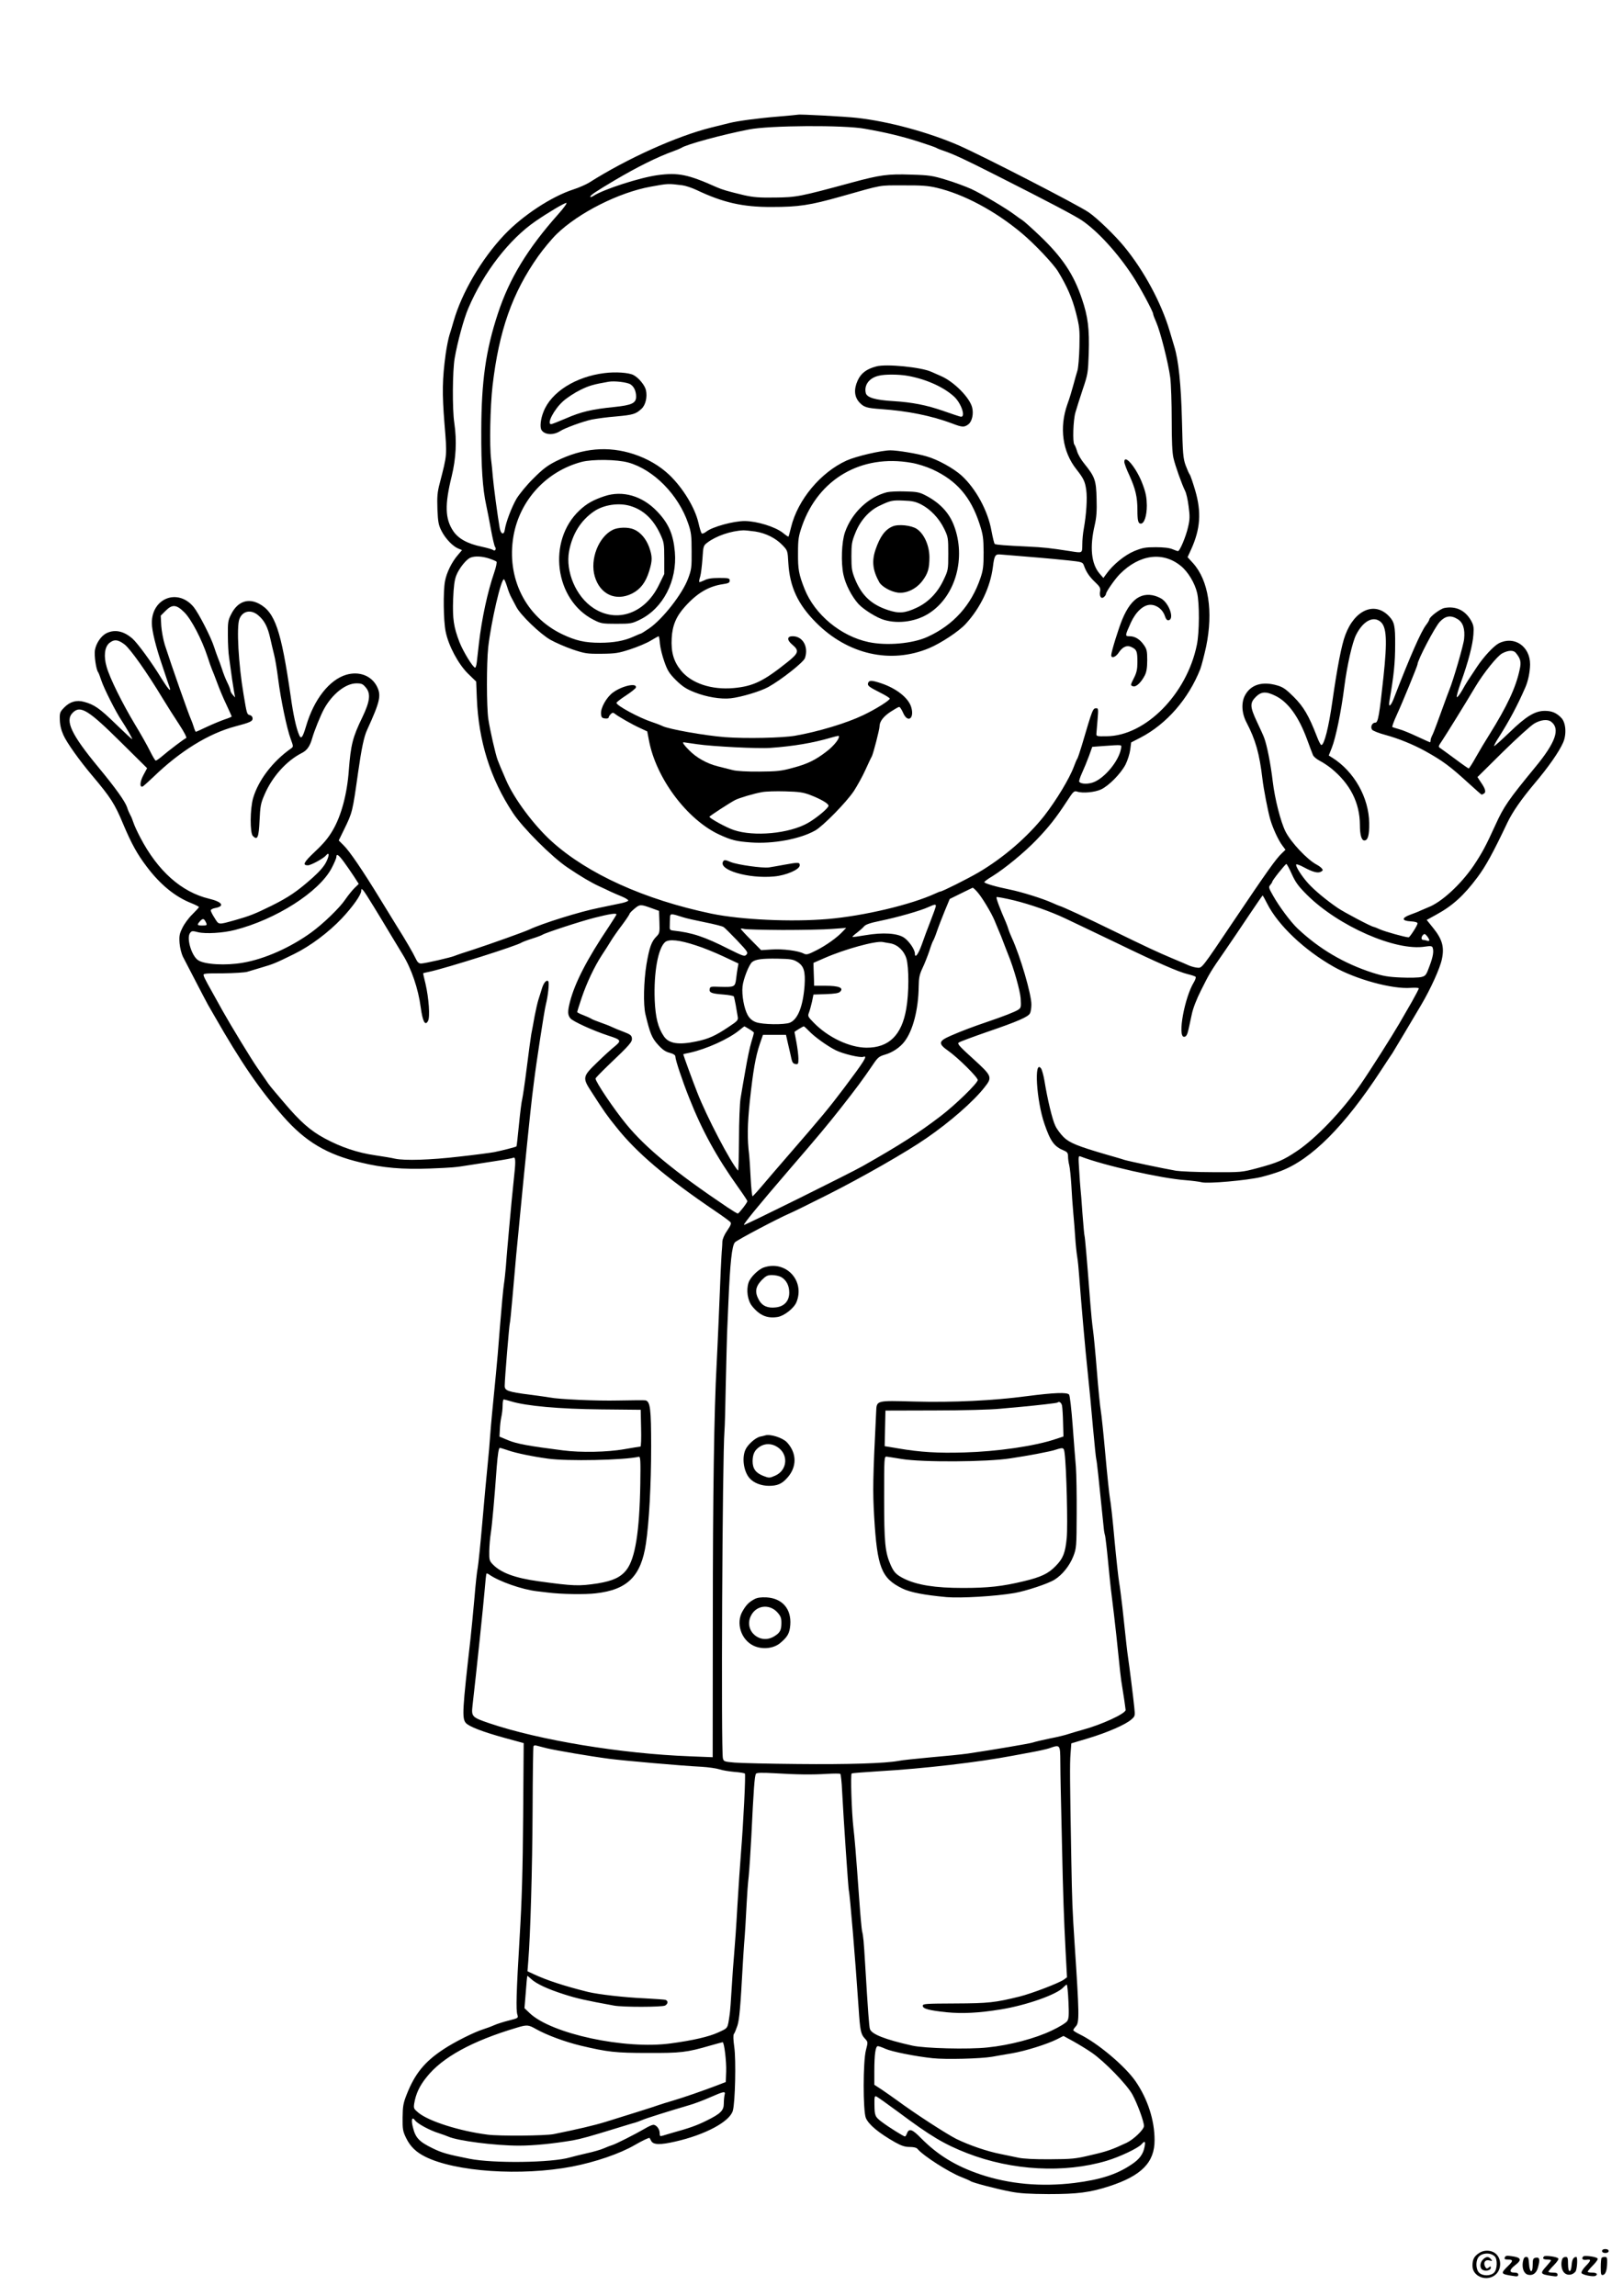 <?xml version="1.0" standalone="no"?>
<!DOCTYPE svg PUBLIC "-//W3C//DTD SVG 20010904//EN"
 "http://www.w3.org/TR/2001/REC-SVG-20010904/DTD/svg10.dtd">
<svg version="1.0" xmlns="http://www.w3.org/2000/svg"
 width="1240pt" height="1754pt" viewBox="0 0 1240 1754"
 preserveAspectRatio="xMidYMid meet">

<g transform="translate(0,1754) scale(0.1,-0.1)"
fill="#000000" stroke="none">
<path d="M6097 16664 c-1 -1 -67 -7 -147 -14 -152 -12 -316 -34 -378 -50 -20
-5 -82 -20 -137 -34 -265 -66 -644 -237 -934 -421 -25 -15 -79 -39 -120 -52
-169 -55 -389 -200 -528 -347 -174 -184 -326 -443 -388 -662 -9 -32 -23 -79
-31 -103 -8 -25 -21 -90 -29 -145 -26 -194 -28 -297 -9 -533 20 -247 21 -231
-36 -453 -19 -71 -21 -104 -18 -200 4 -98 9 -122 31 -165 29 -58 86 -118 128
-135 l29 -12 -33 -39 c-45 -52 -85 -133 -97 -198 -15 -79 -12 -305 5 -386 22
-109 97 -248 171 -321 l62 -60 5 -125 c13 -330 103 -617 276 -879 75 -114 297
-336 416 -416 105 -71 182 -116 245 -145 25 -11 63 -29 85 -40 22 -10 61 -27
88 -38 26 -11 47 -24 47 -30 0 -5 -24 -14 -52 -20 -29 -6 -105 -22 -168 -35
-148 -29 -438 -120 -535 -166 -38 -18 -299 -111 -424 -152 -69 -22 -135 -44
-146 -49 -29 -13 -231 -59 -258 -59 -17 0 -28 10 -41 38 -19 41 -75 138 -147
252 -25 41 -83 136 -129 210 -129 211 -231 361 -274 402 l-38 38 40 82 c65
133 65 134 108 438 26 183 45 274 69 325 100 219 110 264 73 335 -43 80 -135
114 -232 86 -129 -38 -247 -187 -307 -391 -27 -91 -39 -105 -54 -68 -22 51
-45 156 -64 294 -73 505 -120 642 -241 707 -86 46 -166 16 -214 -80 -24 -47
-26 -62 -25 -162 0 -61 4 -136 9 -166 4 -30 15 -109 24 -174 10 -66 20 -125
22 -130 3 -6 -4 0 -15 13 -12 13 -21 30 -21 37 0 8 -11 36 -24 62 -13 26 -31
72 -40 102 -10 30 -24 69 -31 85 -7 17 -20 55 -30 85 -24 75 -117 256 -156
304 -120 144 -319 68 -319 -122 0 -58 29 -178 81 -330 27 -81 52 -156 56 -166
12 -37 -15 -6 -63 71 -74 122 -182 269 -221 304 -67 59 -135 73 -198 43 -42
-20 -81 -77 -90 -131 -6 -41 9 -148 25 -168 4 -5 15 -35 25 -65 20 -60 110
-239 154 -304 35 -53 81 -133 81 -142 0 -4 -56 48 -124 114 -125 122 -166 150
-244 171 -57 16 -109 1 -152 -44 -32 -33 -35 -40 -33 -94 1 -39 10 -77 28
-117 26 -58 122 -193 220 -309 141 -167 172 -216 235 -367 65 -154 108 -232
181 -328 103 -137 217 -230 341 -279 32 -13 58 -26 58 -30 0 -3 -23 -28 -50
-55 -28 -27 -62 -73 -76 -103 -23 -46 -26 -63 -22 -118 3 -36 15 -81 25 -102
11 -21 54 -103 95 -183 41 -80 85 -163 97 -185 13 -22 35 -60 49 -85 203 -355
344 -561 525 -767 170 -194 335 -292 593 -353 169 -41 319 -54 529 -46 171 7
190 8 300 26 33 5 120 19 194 30 73 11 137 23 142 26 17 10 20 -23 9 -121 -16
-154 -28 -278 -40 -415 -6 -69 -13 -145 -15 -170 -2 -25 -7 -81 -10 -125 -4
-44 -10 -105 -15 -135 -5 -30 -18 -174 -30 -320 -11 -146 -25 -310 -31 -365
-25 -252 -38 -387 -44 -470 -3 -49 -12 -153 -20 -230 -8 -77 -26 -273 -40
-435 -14 -162 -30 -317 -35 -345 -6 -27 -17 -131 -25 -230 -9 -99 -22 -238
-30 -310 -62 -544 -66 -609 -37 -645 23 -28 126 -68 300 -116 l143 -39 -4
-555 c-3 -415 -10 -650 -27 -930 -25 -421 -29 -554 -17 -590 8 -25 6 -26 -65
-44 -40 -10 -91 -26 -113 -36 -22 -10 -58 -23 -80 -30 -71 -22 -221 -97 -307
-154 -143 -94 -218 -186 -280 -343 -27 -68 -31 -91 -32 -178 -1 -90 2 -106 27
-157 31 -64 75 -107 145 -142 230 -116 734 -150 1122 -76 177 34 367 99 480
165 57 33 110 58 113 54 1 -2 7 -13 13 -24 16 -29 69 -30 182 -4 231 52 418
153 441 236 18 64 25 388 11 486 -8 56 -9 92 -3 100 6 6 17 36 27 64 15 48 23
138 41 468 3 55 8 125 10 155 7 80 14 201 20 320 3 58 9 146 15 195 5 50 14
185 20 300 18 374 25 470 36 486 4 8 45 9 138 4 179 -11 294 -12 404 -5 52 3
97 3 102 0 4 -3 11 -63 14 -135 12 -229 47 -739 51 -755 8 -26 51 -541 75
-900 11 -171 17 -199 47 -231 25 -27 25 -27 9 -89 -23 -87 -23 -462 -1 -518
21 -51 98 -115 225 -187 47 -26 74 -35 110 -35 30 0 52 -5 60 -15 43 -52 239
-178 335 -215 33 -13 65 -27 70 -31 16 -12 196 -59 305 -80 71 -14 144 -18
290 -19 222 0 317 12 465 60 246 80 347 182 346 353 0 151 -52 312 -144 447
-81 118 -291 294 -429 361 -27 13 -48 27 -48 31 0 5 9 18 20 30 27 29 26 90
-10 633 -17 260 -19 313 -25 635 -11 610 -12 736 -6 814 l6 79 130 39 c146 44
284 104 328 143 29 25 30 27 23 93 -6 64 -38 319 -49 392 -5 34 -11 84 -42
375 -9 77 -20 163 -25 190 -5 28 -21 172 -35 320 -13 149 -29 293 -35 320 -5
28 -21 178 -35 335 -14 157 -30 308 -35 335 -5 28 -19 165 -30 305 -11 140
-25 282 -30 315 -5 33 -14 123 -20 200 -26 341 -41 508 -44 514 -2 3 -9 80
-16 171 -6 90 -13 176 -15 190 -2 15 -6 77 -10 140 -7 108 -7 113 11 106 175
-68 617 -168 802 -181 48 -4 104 -11 124 -16 47 -12 342 14 453 40 44 11 112
31 150 46 235 89 489 344 767 770 43 66 82 125 86 130 4 6 47 78 96 160 49 83
105 176 124 209 71 120 144 280 158 349 20 93 3 152 -66 238 l-50 62 71 39
c125 68 212 146 317 287 62 83 117 182 229 418 39 81 103 174 206 297 107 126
188 243 219 313 28 63 22 152 -13 189 -36 38 -72 54 -126 54 -75 0 -142 -40
-270 -164 -63 -60 -115 -107 -118 -105 -2 3 13 32 34 64 84 133 142 241 205
385 22 51 35 118 36 175 0 139 -122 221 -239 161 -40 -21 -115 -102 -167 -180
-75 -113 -79 -118 -113 -179 -18 -31 -36 -55 -41 -52 -4 2 10 53 31 112 57
157 91 289 96 366 4 58 1 73 -20 110 -45 76 -115 109 -201 93 -33 -6 -116 -69
-116 -88 0 -5 -11 -24 -25 -42 -39 -51 -121 -237 -247 -563 -23 -59 -42 -70
-33 -20 34 198 44 294 44 434 1 142 -6 173 -47 216 -109 115 -263 49 -334
-144 -29 -76 -62 -250 -99 -509 -28 -197 -62 -331 -84 -331 -5 0 -21 30 -35
68 -60 155 -100 224 -175 299 -58 58 -83 76 -126 88 -114 34 -203 7 -247 -75
-30 -56 -26 -136 11 -207 70 -134 99 -238 122 -432 8 -72 43 -253 60 -310 19
-66 62 -159 91 -197 l25 -34 -28 -27 c-43 -40 -113 -138 -374 -526 -235 -350
-236 -351 -269 -348 -18 1 -47 9 -64 16 -17 8 -76 33 -131 56 -114 48 -193 85
-460 215 -181 89 -390 185 -400 185 -2 0 -28 11 -57 24 -77 34 -231 82 -323
101 -104 21 -195 47 -195 57 0 4 28 25 62 45 95 59 244 181 338 279 95 99 149
168 230 292 50 77 56 83 80 75 43 -14 135 -5 182 17 60 28 151 121 187 190 16
32 32 83 36 114 l7 55 72 37 c198 103 366 295 456 523 10 27 30 105 45 173 55
268 18 505 -100 636 l-42 46 28 61 c70 156 79 282 30 450 -18 60 -36 114 -42
121 -5 6 -19 38 -31 70 -19 53 -22 87 -28 344 -7 275 -26 460 -59 565 -5 17
-21 69 -35 117 -63 213 -195 459 -346 643 -70 86 -208 219 -272 263 -81 56
-810 431 -992 511 -232 101 -538 184 -781 211 -90 10 -442 29 -448 24z m513
-108 c159 -28 275 -56 405 -97 72 -23 135 -45 140 -49 6 -4 30 -14 55 -22 76
-26 166 -68 395 -184 423 -214 600 -308 660 -347 121 -82 274 -249 390 -427
56 -85 154 -269 155 -287 0 -7 11 -36 24 -65 31 -70 92 -310 107 -423 6 -49
11 -195 11 -322 0 -158 4 -251 13 -290 14 -62 65 -204 89 -252 9 -16 21 -69
27 -118 10 -75 10 -100 -4 -159 -16 -72 -63 -184 -77 -184 -4 0 -24 7 -43 15
-23 10 -69 15 -127 15 -79 0 -101 -4 -165 -30 -73 -31 -162 -103 -213 -175
l-22 -30 -28 32 c-65 75 -78 203 -38 373 13 56 17 107 14 200 -3 141 -13 168
-93 267 -25 30 -50 73 -56 96 -7 23 -16 46 -21 51 -14 17 -9 185 8 244 9 32
34 111 56 177 39 115 41 127 46 275 6 188 -6 282 -52 417 -63 188 -150 318
-323 483 -59 56 -118 109 -132 118 -14 9 -42 28 -61 43 -61 46 -249 158 -329
195 -42 19 -128 51 -191 70 -105 32 -129 36 -270 40 -176 6 -236 -2 -450 -60
-402 -109 -424 -113 -586 -115 -123 -2 -169 2 -240 18 -125 30 -163 41 -209
61 -219 98 -293 113 -451 92 -137 -19 -413 -108 -491 -159 -13 -8 -23 -11 -23
-6 0 12 39 38 185 125 173 102 325 178 450 223 28 10 55 22 60 25 36 26 312
101 517 141 156 31 727 35 888 5z m-1399 -431 c25 -3 74 -19 110 -36 204 -97
354 -131 575 -130 206 0 292 13 529 80 326 92 285 85 475 85 137 1 192 -3 255
-18 206 -48 447 -176 651 -347 95 -79 245 -237 279 -295 68 -112 107 -202 135
-311 28 -110 30 -128 27 -263 -2 -80 -9 -161 -15 -180 -6 -19 -20 -69 -31
-110 -11 -41 -31 -108 -46 -148 -63 -178 -38 -362 69 -497 54 -69 66 -92 75
-158 9 -63 1 -186 -19 -298 -6 -31 -11 -84 -11 -118 -1 -69 3 -66 -94 -51
-155 24 -199 29 -325 35 -167 8 -239 13 -250 20 -4 2 -15 47 -25 100 -27 153
-119 322 -228 422 -62 56 -183 123 -268 147 -71 21 -221 46 -276 46 -68 0
-262 -45 -335 -78 -198 -90 -373 -299 -424 -509 -9 -37 -18 -70 -20 -72 -2 -2
-21 11 -43 29 -60 47 -198 89 -291 90 -86 0 -247 -44 -294 -81 -15 -12 -31
-18 -35 -13 -5 5 -16 41 -25 81 -27 116 -118 265 -222 365 -74 70 -166 124
-272 159 -196 64 -391 47 -592 -53 -68 -34 -103 -61 -175 -133 -51 -50 -107
-119 -129 -155 -38 -66 -81 -180 -89 -235 -6 -44 -30 -38 -39 10 -15 84 -47
323 -53 395 -3 41 -9 100 -13 130 -13 105 -7 402 11 562 49 422 151 711 349
991 40 56 103 132 141 169 168 163 475 318 718 362 136 25 133 24 240 11z
m-944 -219 c-236 -265 -375 -493 -463 -761 -93 -282 -126 -518 -127 -895 -1
-274 10 -443 38 -570 8 -36 24 -119 36 -185 12 -66 26 -125 31 -132 13 -16 0
-37 -15 -24 -7 5 -46 16 -87 25 -107 22 -178 61 -217 119 -63 94 -66 201 -12
419 33 137 40 269 20 407 -16 105 -14 399 3 496 21 121 70 302 104 380 117
275 313 528 516 667 98 67 218 138 233 138 8 0 -19 -38 -60 -84z m533 -1899
c194 -54 384 -247 458 -466 23 -66 26 -93 26 -211 1 -124 -1 -141 -27 -210
-44 -118 -195 -310 -297 -380 -32 -22 -61 -40 -64 -40 -3 0 -29 -11 -58 -24
-68 -31 -151 -46 -253 -46 -116 0 -186 16 -289 65 -281 134 -428 431 -373 750
48 275 252 496 522 567 84 21 267 19 355 -5z m2162 -2 c49 -8 117 -30 163 -51
184 -85 291 -209 358 -413 28 -86 31 -109 32 -221 0 -106 -4 -136 -24 -195
-70 -208 -207 -360 -405 -450 -114 -52 -311 -69 -449 -40 -213 45 -412 210
-490 406 -44 112 -51 149 -50 274 0 107 4 129 31 208 126 359 453 549 834 482z
m-1192 -525 c82 -13 157 -51 208 -104 39 -41 40 -42 45 -136 11 -183 72 -315
211 -455 243 -245 571 -319 865 -196 90 38 227 128 279 185 113 123 188 280
208 436 10 83 18 97 51 95 31 -3 129 -11 303 -25 63 -5 164 -15 223 -21 103
-11 109 -13 118 -38 18 -51 42 -86 85 -127 37 -35 43 -46 39 -70 -7 -40 8 -62
29 -45 9 8 16 18 16 24 0 16 69 115 106 152 150 151 330 174 467 61 54 -44
106 -131 123 -204 19 -80 18 -304 -2 -399 -77 -376 -393 -695 -689 -697 -79
-1 -80 -1 -78 24 1 14 5 62 9 108 6 70 5 82 -8 82 -29 0 -29 0 -113 -285 -15
-49 -30 -94 -34 -100 -4 -5 -16 -32 -26 -60 -33 -90 -133 -256 -226 -376 -128
-162 -313 -322 -504 -434 -84 -49 -276 -145 -290 -145 -4 0 -21 -7 -38 -15
-187 -86 -545 -171 -821 -195 -279 -24 -664 -6 -891 41 -511 107 -944 303
-1219 551 -137 124 -287 325 -349 468 -41 94 -54 126 -65 155 -17 45 -59 231
-71 312 -14 91 -14 429 -1 548 22 195 100 532 121 520 4 -3 15 -29 24 -58 8
-28 23 -66 33 -83 9 -18 26 -49 37 -70 31 -61 181 -206 260 -251 39 -22 115
-55 170 -74 93 -31 109 -34 220 -33 107 1 131 5 220 34 55 18 125 47 156 66
31 19 59 34 61 34 3 0 8 -26 10 -58 3 -31 18 -93 34 -137 24 -68 37 -89 89
-141 49 -48 78 -67 141 -92 90 -36 203 -55 278 -46 80 9 226 53 286 86 99 55
268 188 280 221 29 86 -16 167 -94 167 -44 0 -45 -29 -3 -64 55 -46 49 -65
-36 -133 -184 -147 -261 -185 -412 -199 -169 -15 -322 36 -402 134 -56 69 -77
140 -71 247 5 97 34 167 103 243 93 103 180 154 290 170 41 6 50 11 50 27 0
18 -7 20 -80 20 -57 0 -90 -5 -114 -18 -19 -9 -36 -15 -38 -13 -3 2 0 21 7 43
6 21 13 82 17 136 6 95 7 99 37 122 67 51 180 90 276 94 14 0 54 -4 90 -9z
m-2034 -206 c27 -9 53 -20 57 -24 5 -4 -3 -42 -17 -83 -51 -148 -95 -352 -117
-542 -6 -55 -13 -119 -16 -142 -3 -24 -8 -43 -13 -43 -16 0 -91 122 -120 196
-44 115 -53 176 -48 326 4 98 10 146 24 182 21 54 76 123 108 136 34 14 89 11
142 -6z m-2327 -412 c53 -53 133 -206 176 -337 14 -44 30 -89 35 -100 5 -11
23 -56 39 -100 16 -44 47 -119 70 -166 22 -48 41 -89 41 -92 0 -3 -24 -13 -52
-22 -29 -10 -90 -35 -135 -56 -45 -22 -84 -39 -87 -39 -2 0 -10 17 -16 38 -6
20 -16 46 -21 57 -17 36 -150 414 -200 570 -12 39 -24 104 -27 146 l-4 76 36
36 c52 53 84 50 145 -11z m566 -24 c46 -39 71 -89 90 -175 8 -38 22 -93 29
-123 8 -30 22 -113 31 -185 20 -159 67 -382 96 -460 21 -57 21 -59 3 -72 -141
-99 -250 -243 -290 -379 -24 -83 -25 -267 -2 -290 35 -35 45 -13 51 118 5 109
9 132 38 198 58 136 167 258 285 318 40 20 62 52 79 112 15 54 65 178 91 225
63 114 164 194 246 195 40 0 50 -4 73 -32 39 -46 32 -105 -27 -228 -74 -152
-88 -210 -103 -405 -13 -179 -57 -345 -122 -456 -34 -59 -71 -103 -136 -164
-86 -81 -99 -105 -55 -105 23 0 119 52 138 75 26 31 28 2 3 -48 -17 -35 -52
-75 -107 -124 -115 -102 -181 -147 -314 -213 -124 -61 -164 -77 -277 -109
-130 -36 -122 -37 -155 16 -17 26 -30 52 -30 59 0 6 16 15 35 18 75 14 53 47
-48 71 -211 51 -391 211 -525 467 -21 40 -45 91 -52 113 -7 22 -18 49 -25 60
-6 11 -18 37 -24 58 -16 46 -86 145 -220 307 -206 249 -256 355 -196 415 59
60 118 24 374 -230 l195 -193 -29 -54 c-27 -51 -29 -95 -5 -86 5 2 42 35 82
73 203 197 422 332 625 386 114 30 133 39 133 61 0 11 -8 22 -20 25 -24 6 -24
9 -49 158 -39 230 -55 517 -32 576 24 64 91 76 146 27z m9161 -27 c42 -25 58
-76 50 -152 -4 -46 -84 -320 -113 -389 -6 -14 -18 -47 -92 -250 -17 -47 -35
-93 -41 -102 -5 -10 -10 -25 -10 -33 0 -8 -2 -15 -4 -15 -3 0 -47 20 -99 44
-51 24 -113 50 -138 56 -24 7 -47 14 -51 16 -4 3 11 44 33 92 41 88 159 376
159 387 0 32 132 284 170 325 43 46 84 53 136 21z m-589 -20 c47 -39 53 -141
23 -421 -31 -291 -41 -350 -62 -350 -25 0 -40 -33 -25 -54 7 -9 53 -27 102
-40 102 -28 210 -72 305 -124 131 -73 187 -114 324 -239 56 -51 103 -93 106
-93 3 0 11 4 19 9 16 11 9 37 -26 87 l-25 38 193 191 c107 105 215 203 241
218 49 29 102 35 129 14 71 -54 35 -158 -123 -349 -203 -247 -239 -299 -302
-438 -75 -165 -104 -218 -169 -315 -98 -143 -245 -278 -346 -316 -14 -6 -39
-17 -56 -24 -16 -8 -52 -22 -80 -32 -68 -25 -67 -47 3 -51 34 -2 52 -7 52 -16
0 -15 -59 -106 -68 -106 -25 0 -181 44 -217 60 -24 11 -47 20 -50 20 -15 0
-224 110 -274 144 -89 61 -177 134 -226 188 -52 57 -101 136 -91 145 3 3 29
-6 56 -21 69 -37 108 -48 132 -35 16 9 17 13 7 25 -7 9 -24 21 -39 29 -71 37
-197 170 -239 254 -36 72 -81 247 -97 381 -16 135 -44 278 -66 335 -6 17 -31
71 -55 122 -53 113 -55 143 -9 189 43 43 80 44 154 7 95 -48 174 -158 237
-328 20 -55 41 -110 46 -122 4 -12 28 -32 51 -44 24 -12 63 -38 87 -57 147
-119 220 -264 221 -434 0 -75 12 -118 34 -118 27 0 38 40 37 131 -2 196 -115
396 -282 501 l-27 17 23 58 c30 75 72 277 96 468 21 163 61 339 90 396 53 105
130 146 186 100z m-9595 -174 c43 -33 171 -213 292 -414 33 -54 89 -143 125
-197 40 -61 60 -101 53 -104 -13 -4 -138 -99 -190 -144 -18 -15 -37 -28 -42
-28 -5 0 -24 33 -44 73 -19 39 -72 133 -117 207 -93 155 -190 349 -214 435
-24 81 -16 151 19 182 37 31 67 29 118 -10z m10629 -64 c37 -45 43 -70 29
-130 -29 -136 -96 -278 -230 -493 -30 -47 -76 -124 -103 -172 -27 -49 -52 -88
-56 -88 -3 0 -48 31 -100 70 -51 38 -103 75 -114 83 -20 13 -20 14 10 58 27
40 181 288 255 413 62 104 167 235 205 255 47 25 86 26 104 4z m-3017 -735
c-17 -89 -116 -212 -201 -250 -44 -20 -105 -19 -118 1 -2 5 7 35 22 67 15 33
39 91 53 129 l25 70 80 6 c160 11 145 13 139 -23z m-5938 -860 c21 -28 55 -78
77 -111 l38 -59 -34 -33 c-18 -18 -49 -57 -69 -86 -42 -63 -167 -184 -259
-251 -158 -115 -357 -204 -523 -232 -130 -23 -292 -14 -342 19 -50 32 -91 169
-62 208 12 17 19 17 62 6 57 -14 190 -6 280 17 314 80 644 290 740 473 20 38
36 76 36 85 0 28 17 17 56 -36z m7244 -96 c28 -62 50 -92 115 -157 240 -239
678 -432 902 -396 41 6 53 5 58 -6 11 -29 4 -70 -23 -142 -25 -69 -30 -76 -62
-84 -19 -5 -89 -7 -155 -4 -98 4 -138 11 -220 37 -216 70 -404 180 -571 337
-51 48 -141 168 -188 252 -33 58 -35 65 -21 81 8 9 15 20 15 24 0 11 100 136
108 136 4 0 23 -35 42 -78z m-2402 -137 c34 -38 105 -156 129 -213 8 -20 23
-55 32 -77 10 -22 28 -67 40 -100 13 -33 27 -71 33 -85 43 -104 91 -274 96
-336 4 -68 3 -73 -20 -88 -25 -16 -115 -51 -233 -91 -101 -34 -200 -71 -282
-107 -94 -41 -97 -60 -17 -116 76 -54 224 -201 224 -222 0 -24 -173 -192 -285
-277 -169 -129 -309 -219 -595 -381 -93 -53 -902 -454 -906 -449 -6 6 111 149
345 421 227 263 294 344 391 467 125 159 170 220 249 336 38 57 48 64 96 78
54 16 111 54 144 97 66 84 108 248 110 423 1 66 6 91 29 140 16 33 39 92 52
130 12 39 26 75 30 80 4 6 17 37 28 70 11 33 38 102 59 154 l39 94 85 42 c46
23 87 43 90 44 4 0 21 -15 37 -34z m-4613 -110 c37 -60 90 -148 118 -195 28
-47 75 -124 104 -172 66 -106 119 -262 137 -401 15 -110 34 -147 56 -106 17
30 6 176 -19 284 -11 44 -19 80 -18 81 1 1 25 6 52 12 128 28 669 199 700 222
6 4 42 18 80 30 39 12 75 26 80 30 21 14 285 101 399 130 111 28 166 37 166
25 0 -3 -26 -44 -58 -93 -166 -247 -259 -427 -297 -573 -19 -74 -19 -102 3
-128 18 -23 174 -94 287 -131 100 -32 105 -39 54 -81 -24 -19 -85 -74 -136
-124 -114 -110 -115 -117 -41 -230 91 -142 117 -179 186 -264 155 -196 378
-385 755 -641 58 -39 111 -78 117 -85 9 -11 3 -25 -24 -65 -22 -31 -36 -65
-37 -84 0 -17 -2 -42 -3 -56 -2 -14 -6 -92 -10 -175 -3 -82 -11 -256 -16 -385
-6 -129 -12 -275 -15 -325 -19 -342 -29 -1005 -29 -1929 l-1 -1069 -175 7
c-524 20 -1148 123 -1530 252 -135 46 -139 51 -130 134 30 260 83 768 92 875
6 72 12 132 15 135 2 2 12 -1 21 -8 74 -52 250 -114 363 -127 30 -4 68 -8 84
-10 103 -13 283 -16 367 -6 242 27 346 131 383 380 24 160 40 450 40 741 0
287 -7 344 -43 353 -9 2 -102 1 -207 -1 -168 -4 -455 9 -525 23 -14 3 -81 12
-150 21 -170 22 -195 31 -194 69 1 64 35 468 39 476 2 3 11 91 20 195 9 104
22 252 29 329 8 77 21 217 30 310 34 357 79 795 91 895 3 25 10 79 15 120 16
132 79 544 90 585 17 66 28 169 19 179 -13 15 -35 -10 -49 -56 -7 -24 -19 -61
-26 -83 -7 -22 -20 -78 -29 -125 -8 -47 -20 -110 -26 -140 -5 -30 -21 -147
-35 -260 -14 -113 -30 -218 -34 -235 -5 -16 -16 -104 -25 -195 -9 -90 -17
-166 -19 -167 -5 -5 -115 -33 -171 -44 -27 -5 -147 -21 -265 -34 -222 -26
-418 -32 -492 -16 -24 6 -92 17 -152 26 -133 19 -261 62 -385 129 -110 59
-188 128 -313 276 -114 134 -109 128 -137 170 -13 19 -43 62 -66 95 -44 63
-203 324 -265 435 -118 211 -138 247 -143 265 -7 19 -2 20 146 20 85 1 167 6
187 12 19 6 69 21 110 33 86 25 106 33 248 103 124 61 261 164 362 270 83 88
150 182 150 212 0 17 2 17 14 5 8 -8 44 -64 81 -125z m6826 23 c84 -166 283
-355 509 -483 169 -96 447 -172 588 -161 34 2 62 1 62 -4 0 -5 -24 -50 -53
-102 -30 -51 -73 -127 -97 -168 -54 -93 -222 -358 -296 -465 -139 -201 -341
-412 -487 -509 -103 -69 -148 -88 -300 -129 -121 -32 -124 -32 -342 -31 -121
0 -247 6 -280 11 -103 18 -358 72 -395 83 -19 7 -80 24 -135 40 -220 64 -282
89 -328 133 -23 23 -53 62 -64 87 -23 46 -61 206 -83 343 -7 42 -19 85 -26 95
-55 76 -36 -245 26 -424 46 -134 75 -173 149 -203 25 -11 31 -19 31 -45 0 -17
4 -47 9 -66 5 -19 12 -87 16 -150 3 -63 10 -160 15 -215 5 -55 12 -140 15
-190 3 -49 10 -115 15 -145 5 -30 11 -91 14 -135 16 -214 48 -579 66 -745 11
-102 29 -291 40 -420 12 -129 23 -241 26 -249 4 -12 16 -122 57 -526 2 -22 7
-47 10 -55 2 -8 13 -94 22 -190 21 -216 21 -210 45 -405 11 -88 26 -232 35
-320 9 -88 18 -173 21 -190 21 -129 33 -213 34 -227 0 -28 -185 -113 -330
-152 -36 -10 -83 -24 -105 -31 -22 -8 -87 -24 -145 -35 -58 -12 -116 -26 -130
-31 -24 -8 -306 -56 -495 -84 -49 -7 -178 -20 -285 -29 -107 -10 -217 -21
-245 -27 -103 -19 -383 -28 -770 -24 -220 2 -437 7 -483 11 -78 7 -83 8 -89
33 -15 60 -4 2300 12 2501 3 30 7 190 10 355 4 165 8 341 10 390 2 50 7 155
10 235 13 305 27 435 50 460 16 18 333 185 420 222 22 9 150 72 285 140 268
135 611 331 760 435 180 124 358 280 441 386 63 79 59 87 -86 219 -105 95
-123 115 -110 124 9 7 104 42 213 80 237 81 317 116 331 143 6 11 11 41 11 68
0 79 -85 369 -149 508 -10 22 -22 51 -26 65 -4 14 -13 39 -20 55 -44 100 -77
187 -71 192 3 3 63 -8 134 -25 122 -30 277 -84 387 -136 28 -13 93 -44 145
-69 52 -25 167 -80 255 -122 305 -148 468 -219 538 -236 29 -7 56 -16 61 -20
5 -4 -1 -23 -12 -41 -72 -117 -127 -418 -76 -418 17 0 25 15 35 59 4 20 15 70
24 111 9 46 37 118 71 185 64 128 72 143 182 301 45 65 128 188 184 272 56 83
103 152 105 152 1 0 17 -28 34 -62z m-4701 -36 l55 -20 3 -85 c3 -80 1 -87
-23 -111 -38 -38 -54 -84 -76 -213 -21 -128 -25 -307 -8 -380 35 -146 49 -181
95 -232 34 -38 58 -55 90 -63 30 -8 44 -18 44 -29 0 -25 52 -182 106 -317 98
-248 208 -449 375 -683 38 -53 69 -100 69 -104 0 -12 -64 -94 -73 -95 -5 0
-41 22 -80 48 -400 269 -622 452 -771 633 -94 114 -236 325 -236 350 0 5 44
50 97 101 167 159 184 179 181 207 -2 22 -13 30 -63 49 -33 12 -73 29 -90 37
-16 8 -57 24 -89 35 -32 11 -64 24 -70 29 -6 4 -32 16 -58 26 -27 10 -48 21
-48 24 0 4 15 53 34 109 39 115 97 238 155 327 22 33 52 80 67 105 15 25 53
80 86 123 32 43 58 82 58 87 0 4 17 22 38 39 40 34 47 34 132 3z m2170 17 c0
-6 -18 -57 -40 -113 -22 -55 -52 -137 -67 -180 -26 -74 -53 -110 -53 -71 0 31
-43 94 -82 122 -52 35 -162 42 -297 19 -52 -9 -96 -15 -98 -13 -2 2 13 17 34
32 21 16 45 37 54 48 12 15 47 27 125 43 127 26 307 77 367 105 49 22 57 23
57 8z m-1934 -85 c23 -8 99 -25 169 -39 70 -14 135 -30 144 -37 9 -6 55 -52
103 -102 79 -84 85 -92 71 -108 -14 -16 -23 -13 -132 41 -191 97 -283 127
-431 143 -22 3 -25 8 -23 38 0 19 1 47 2 63 1 30 8 30 97 1z m-3646 -33 c15
-29 13 -31 -25 -31 -39 0 -42 5 -18 32 21 23 30 23 43 -1z m4408 -65 c147 0
317 3 377 8 l110 8 -25 -26 c-43 -47 -127 -107 -202 -145 -65 -33 -76 -36 -98
-25 -42 22 -161 37 -245 31 l-80 -5 -77 78 c-43 43 -78 81 -78 85 0 3 11 3 25
-1 14 -4 146 -7 293 -8z m4942 -78 c0 -6 -7 -7 -16 -4 -9 3 -22 6 -30 6 -17 0
-18 22 -1 39 10 10 15 8 30 -10 9 -11 17 -26 17 -31z m-5602 -40 c52 -16 145
-54 209 -84 l115 -54 -6 -33 c-3 -17 -9 -56 -12 -85 -8 -61 -12 -63 -124 -60
-70 3 -75 2 -78 -18 -4 -27 14 -34 106 -41 40 -3 75 -10 78 -14 3 -5 9 -35 15
-66 5 -32 12 -71 15 -88 5 -28 1 -33 -73 -82 -97 -65 -150 -89 -242 -108 -137
-29 -211 -17 -249 39 -45 66 -64 143 -70 277 -8 212 26 397 80 443 30 24 109
16 236 -26z m1484 16 c56 -10 105 -56 123 -116 20 -68 20 -265 -1 -383 -34
-202 -133 -299 -304 -298 -129 1 -293 78 -403 191 -45 46 -47 50 -36 78 6 16
16 53 23 83 l11 54 94 3 c70 3 99 7 110 19 29 29 -10 45 -111 45 l-88 0 -1 43
c-1 23 -2 62 -3 87 l-1 45 85 37 c155 68 392 133 445 122 11 -2 36 -7 57 -10z
m-710 -142 c50 -31 62 -72 55 -181 -12 -158 -51 -257 -112 -283 -41 -17 -209
-15 -260 4 -28 11 -46 26 -62 53 -28 50 -47 153 -40 220 6 56 49 166 73 186
25 21 78 28 194 26 100 -2 120 -5 152 -25z m-368 -513 c20 -12 36 -24 36 -28
0 -4 -9 -37 -20 -72 -11 -35 -31 -131 -45 -214 -15 -82 -31 -179 -37 -215 -6
-36 -12 -176 -12 -312 -1 -136 -4 -244 -7 -240 -56 60 -241 414 -312 597 -30
75 -107 286 -107 292 0 1 23 6 52 12 126 28 294 104 375 170 21 17 39 31 40
31 1 0 18 -9 37 -21z m457 -15 c43 -45 139 -114 205 -147 54 -27 187 -59 210
-50 37 14 7 -33 -148 -239 -117 -155 -171 -220 -433 -522 -66 -76 -151 -175
-189 -220 -37 -44 -72 -82 -76 -84 -4 -2 -11 61 -15 140 -4 79 -9 157 -11 173
-16 127 -14 234 5 417 25 229 43 335 76 433 l24 70 88 0 88 0 17 -75 c10 -41
21 -91 25 -110 6 -26 14 -36 31 -38 20 -3 22 1 22 41 0 25 -7 81 -15 124 -8
43 -15 79 -15 80 0 3 65 43 71 43 3 0 21 -16 40 -36z m-2275 -2829 c114 -35
368 -58 684 -61 l305 -3 3 -140 c2 -78 0 -141 -5 -141 -4 0 -60 -9 -123 -20
-130 -23 -334 -27 -470 -9 -260 33 -352 50 -417 77 l-67 28 3 55 c1 30 6 72
11 94 5 22 10 61 10 88 0 26 4 47 8 47 5 0 31 -7 58 -15z m-21 -375 c59 -20
177 -45 300 -62 148 -21 583 -12 695 14 13 3 15 -24 12 -207 -6 -366 -39 -570
-105 -656 -44 -57 -104 -85 -219 -104 -145 -22 -183 -21 -453 16 -181 25 -289
65 -351 130 -25 26 -27 35 -26 101 1 40 6 102 12 138 9 56 29 277 45 505 8 98
15 145 24 145 4 0 34 -9 66 -20z m295 -2275 c73 -17 323 -60 475 -80 107 -14
547 -53 705 -61 52 -3 113 -12 135 -19 22 -8 74 -16 115 -20 41 -3 78 -9 81
-13 7 -7 -11 -371 -30 -607 -6 -71 -18 -251 -27 -400 -8 -148 -20 -315 -25
-370 -5 -55 -14 -174 -19 -264 -5 -90 -12 -179 -15 -197 -17 -115 -10 -103
-89 -140 -71 -32 -190 -60 -361 -83 -349 -48 -912 73 -1078 231 l-40 38 8 97
c7 96 12 146 14 150 1 1 13 -9 29 -24 40 -37 123 -76 251 -117 100 -32 162
-46 381 -86 66 -13 368 -12 391 0 24 13 25 37 2 44 -10 2 -79 7 -153 11 -160
7 -357 30 -437 49 -181 45 -316 89 -418 137 l-45 21 6 77 c16 193 31 709 33
1150 1 267 4 488 7 493 3 5 13 7 22 4 10 -3 46 -12 82 -21z m3921 -107 c1
-133 3 -202 13 -643 8 -373 14 -543 27 -794 l11 -205 -23 -17 c-35 -26 -243
-106 -339 -130 -186 -46 -237 -52 -492 -53 -227 -1 -248 -2 -248 -18 0 -22 47
-35 181 -49 122 -12 245 -6 418 22 195 32 427 114 475 168 11 11 22 21 26 21
4 0 10 -57 13 -127 5 -105 3 -132 -9 -151 -9 -14 -61 -46 -119 -73 -125 -60
-321 -112 -490 -129 -147 -16 -483 -7 -575 14 -210 47 -313 88 -324 128 -6 22
-14 124 -36 491 -11 185 -14 216 -24 257 -3 14 -13 120 -21 235 -28 391 -35
467 -45 555 -13 114 -23 407 -13 413 4 3 98 10 208 17 347 20 762 69 1025 119
30 6 96 18 145 27 50 9 108 22 130 29 86 30 85 31 86 -107z m-4005 -2038 c82
-46 220 -97 340 -126 207 -49 266 -56 514 -56 250 -1 296 4 475 56 50 14 93
26 96 26 12 0 30 -148 27 -225 l-3 -79 -75 -29 c-112 -42 -235 -85 -325 -112
-44 -13 -93 -28 -110 -34 -34 -13 -261 -84 -410 -130 -88 -27 -217 -57 -395
-93 -64 -13 -417 -16 -505 -4 -212 27 -450 102 -529 168 -35 29 -37 33 -31 72
12 72 41 134 94 199 119 151 347 276 686 377 82 25 91 24 151 -10z m4244 -179
c98 -67 270 -244 312 -321 38 -70 88 -205 88 -240 0 -27 -78 -102 -132 -128
-111 -52 -149 -66 -272 -94 -120 -29 -146 -31 -316 -32 -115 -1 -206 4 -240
12 -30 6 -91 19 -135 28 -102 20 -238 66 -340 116 -75 38 -316 194 -450 293
-33 24 -86 61 -117 82 l-58 38 0 101 c0 132 9 194 27 194 8 0 33 -9 57 -20 49
-22 228 -58 361 -72 99 -11 367 -4 455 11 30 6 98 17 150 26 105 18 271 70
346 108 l49 25 75 -41 c41 -23 104 -61 140 -86z m-2804 -323 c-3 -13 -6 -42
-6 -66 0 -54 -24 -78 -134 -132 -73 -36 -125 -55 -266 -94 -25 -7 -55 -16 -67
-20 -20 -6 -23 -4 -23 20 0 31 -26 64 -49 63 -9 0 -38 -13 -66 -30 -76 -44
-217 -115 -245 -124 -14 -4 -43 -15 -65 -25 -22 -10 -83 -28 -135 -39 -52 -12
-108 -26 -125 -31 -138 -41 -586 -47 -770 -10 -166 33 -209 45 -280 80 -101
49 -130 79 -149 155 -17 62 -9 91 15 58 19 -26 112 -76 179 -97 30 -10 64 -22
75 -27 71 -32 355 -69 541 -69 111 0 260 15 409 40 66 12 137 32 325 90 69 21
136 42 150 45 14 4 39 13 55 20 28 13 204 68 360 114 39 11 111 38 160 60 108
47 119 49 111 19z m1327 -131 c246 -184 352 -247 527 -315 343 -133 741 -154
1064 -58 101 30 242 97 268 127 24 28 31 23 23 -18 -10 -58 -40 -98 -103 -139
-112 -75 -236 -114 -432 -139 -257 -31 -499 -9 -722 66 -188 64 -325 148 -453
278 -64 66 -90 75 -105 36 -5 -14 -12 -25 -16 -25 -10 0 -125 72 -174 109 -55
41 -58 49 -59 135 -1 57 1 67 14 62 8 -3 84 -57 168 -119z"/>
<path d="M8590 14011 c0 -10 17 -57 39 -103 46 -102 61 -164 61 -263 0 -82 6
-105 26 -105 26 0 46 59 46 139 -1 59 -7 95 -31 159 -44 122 -141 241 -141
173z"/>
<path d="M6695 14741 c-75 -20 -116 -51 -142 -107 -31 -68 -26 -125 13 -168
35 -37 55 -43 165 -51 204 -14 387 -51 544 -110 78 -30 92 -30 124 -6 28 22
41 81 28 130 -20 76 -140 196 -237 238 -30 13 -64 28 -75 33 -76 35 -344 62
-420 41z m241 -72 c143 -26 277 -87 356 -161 54 -52 88 -157 48 -151 -8 1 -67
21 -130 43 -131 46 -241 67 -385 76 -137 8 -201 27 -210 61 -15 61 25 116 99
133 47 12 155 11 222 -1z"/>
<path d="M4618 14690 c-220 -27 -407 -145 -465 -294 -23 -56 -30 -121 -15
-142 24 -36 89 -40 140 -8 38 25 174 74 242 89 36 7 121 19 189 24 129 12 149
18 193 59 30 28 45 89 33 142 -8 37 -56 95 -95 115 -36 19 -138 26 -222 15z
m199 -86 c27 -17 43 -52 43 -94 0 -50 -34 -65 -167 -79 -171 -17 -255 -37
-369 -87 -56 -24 -107 -44 -113 -44 -37 0 22 113 91 175 29 26 88 65 131 86
69 34 102 43 217 63 45 8 143 -4 167 -20z"/>
<path d="M4619 13750 c-85 -28 -137 -57 -191 -108 -249 -233 -191 -686 108
-837 55 -28 66 -30 174 -30 110 0 119 2 180 32 177 87 285 298 266 517 -12
136 -48 218 -135 309 -113 119 -264 163 -402 117z m197 -75 c100 -30 174 -100
227 -212 30 -65 32 -74 32 -188 l0 -120 -42 -86 c-106 -216 -321 -291 -499
-174 -133 87 -215 278 -186 435 25 131 88 233 189 303 74 51 190 69 279 42z"/>
<path d="M4682 13493 c-109 -54 -176 -225 -138 -356 40 -137 160 -193 285
-131 64 33 104 84 131 172 25 81 25 111 -1 184 -24 64 -66 113 -116 134 -43
19 -120 17 -161 -3z"/>
<path d="M6777 13780 c-142 -36 -269 -157 -321 -305 -26 -74 -32 -233 -12
-325 16 -75 63 -166 115 -224 39 -42 139 -105 195 -121 113 -34 254 -12 353
56 195 132 274 419 182 663 -37 99 -108 175 -218 232 -46 24 -67 28 -155 30
-55 2 -118 -1 -139 -6z m262 -94 c71 -37 137 -107 175 -186 30 -62 31 -71 31
-190 0 -123 -1 -126 -36 -200 -46 -98 -117 -171 -205 -212 -89 -42 -136 -46
-220 -18 -127 42 -200 111 -251 235 -25 62 -28 83 -28 175 0 93 3 113 30 179
37 94 105 170 183 207 86 41 100 44 187 40 64 -2 91 -8 134 -30z"/>
<path d="M6820 13519 c-58 -24 -97 -78 -131 -178 -30 -89 -21 -159 29 -249 20
-34 88 -72 142 -79 66 -8 142 29 188 91 42 56 53 94 53 181 -1 88 -40 177 -97
215 -41 27 -140 38 -184 19z"/>
<path d="M8704 12980 c-49 -25 -92 -81 -129 -170 -29 -69 -85 -250 -85 -275 0
-27 35 -15 58 21 30 45 64 59 101 39 36 -18 41 -32 41 -114 0 -52 -6 -79 -25
-117 -30 -59 -30 -60 -6 -67 22 -5 59 29 87 83 13 25 19 57 19 116 0 69 -3 85
-25 116 -30 44 -68 68 -110 68 -36 0 -36 2 10 104 38 83 96 136 149 136 49 0
95 -36 111 -86 8 -24 17 -34 28 -32 47 9 4 132 -58 167 -58 32 -117 36 -166
11z"/>
<path d="M6633 12324 c-8 -21 4 -30 88 -73 41 -20 75 -41 77 -47 3 -12 -106
-81 -203 -127 -127 -61 -343 -126 -520 -157 -98 -17 -377 -23 -535 -11 -156
12 -431 61 -479 85 -14 7 -51 21 -81 31 -95 31 -270 125 -270 146 0 5 32 30
72 56 40 26 74 54 76 60 12 40 -104 15 -175 -37 -50 -37 -95 -118 -91 -163 2
-27 8 -33 31 -35 15 -2 27 1 27 7 0 5 7 17 16 26 12 12 19 13 30 4 27 -22 130
-81 189 -108 l60 -28 13 -68 c54 -290 292 -607 539 -721 92 -42 129 -51 238
-59 172 -13 379 26 495 92 61 36 236 214 294 301 25 39 65 110 87 159 22 48
44 96 50 105 11 22 59 206 59 231 0 35 29 74 84 110 31 20 60 37 66 37 6 0 19
-20 30 -45 35 -81 88 -44 62 43 -21 71 -113 143 -228 182 -72 24 -93 25 -101
4z m-223 -411 c0 -22 -45 -76 -97 -115 -83 -64 -144 -94 -258 -124 -87 -24
-120 -27 -255 -28 -89 -1 -174 4 -200 11 -25 6 -76 19 -115 29 -84 21 -165 66
-222 125 -37 37 -52 59 -40 59 2 0 49 -7 104 -15 113 -17 466 -35 558 -28 174
12 327 38 460 77 61 17 65 18 65 9z m-219 -446 c82 -32 139 -65 139 -82 0 -18
-94 -96 -160 -133 -143 -80 -410 -105 -565 -52 -57 19 -184 89 -185 101 0 5
156 107 197 128 34 17 142 49 204 60 30 6 110 8 179 6 104 -3 136 -7 191 -28z"/>
<path d="M5525 10960 c-40 -65 193 -134 390 -115 91 8 195 53 195 85 0 24 -9
24 -115 5 -44 -8 -98 -18 -120 -21 -48 -7 -241 20 -292 41 -42 18 -50 18 -58
5z"/>
<path d="M5835 7858 c-42 -15 -103 -75 -116 -116 -19 -57 -7 -137 27 -179 58
-72 116 -96 196 -83 51 9 124 67 143 113 67 165 -82 323 -250 265z m135 -74
c39 -24 60 -65 60 -118 0 -64 -38 -106 -103 -113 -60 -7 -101 10 -126 52 -36
62 -31 103 17 155 34 34 45 40 81 40 24 0 55 -7 71 -16z"/>
<path d="M7845 6875 c-257 -34 -564 -49 -860 -41 -295 8 -287 10 -291 -80 -25
-508 -27 -599 -15 -803 23 -385 55 -467 215 -545 61 -30 167 -50 338 -66 110
-9 369 6 517 31 88 15 261 72 309 103 59 37 114 106 142 177 24 62 25 73 26
324 1 143 -2 305 -6 360 -5 55 -16 199 -25 320 -9 121 -21 225 -27 232 -15 19
-115 15 -323 -12z m269 -72 c3 -16 7 -75 8 -132 l3 -104 -70 -23 c-156 -51
-437 -92 -688 -99 -202 -6 -335 2 -505 31 l-103 17 3 136 3 136 380 1 c209 0
432 6 495 13 63 6 138 13 165 15 118 11 270 28 274 32 13 12 30 0 35 -23z m20
-365 c14 -109 25 -551 16 -646 -11 -113 -27 -156 -84 -214 -57 -59 -112 -85
-246 -117 -163 -39 -270 -51 -463 -51 -213 0 -351 22 -452 72 -57 29 -75 47
-100 103 -43 98 -50 169 -50 510 0 314 0 320 20 318 11 -2 63 -9 115 -18 160
-26 652 -23 830 5 140 21 304 52 342 65 64 20 66 19 72 -27z"/>
<path d="M5845 6575 c-5 -2 -22 -6 -37 -9 -37 -8 -98 -63 -114 -103 -27 -64
-11 -166 34 -216 31 -35 89 -57 147 -57 62 0 97 14 136 57 79 84 79 192 1 276
-34 35 -128 65 -167 52z m92 -87 c89 -54 81 -178 -14 -220 -43 -19 -47 -19
-89 -3 -60 23 -84 56 -84 114 1 55 16 85 56 111 39 25 89 25 131 -2z"/>
<path d="M5765 5325 c-43 -23 -64 -44 -92 -93 -52 -89 -12 -216 82 -262 65
-32 152 -24 203 17 59 48 75 77 80 141 9 122 -61 203 -182 210 -43 2 -70 -2
-91 -13z m173 -100 c26 -29 32 -43 32 -81 0 -56 -10 -76 -54 -103 -109 -68
-235 42 -179 156 39 80 139 94 201 28z"/>
<path d="M12240 345 c0 -9 9 -15 25 -15 16 0 25 6 25 15 0 9 -9 15 -25 15 -16
0 -25 -6 -25 -15z"/>
<path d="M11303 331 c-40 -25 -53 -49 -53 -99 0 -86 117 -126 181 -63 38 38
41 106 6 146 -30 36 -91 43 -134 16z m117 -27 c22 -22 20 -97 -4 -123 -26 -28
-88 -29 -116 -1 -22 22 -27 78 -9 111 21 40 95 47 129 13z"/>
<path d="M11330 280 c-25 -25 -26 -66 -2 -79 24 -13 62 -3 62 16 0 13 -3 13
-16 2 -13 -10 -17 -10 -25 2 -20 32 -4 61 30 52 23 -6 25 -5 12 10 -18 22 -37
21 -61 -3z"/>
<path d="M11497 296 c-5 -12 0 -16 22 -16 43 0 44 -10 1 -51 -57 -56 -55 -60
38 -74 34 -6 42 -4 42 9 0 11 -9 16 -30 16 -41 0 -39 22 5 56 55 42 48 60 -28
70 -35 5 -45 3 -50 -10z"/>
<path d="M11797 304 c-15 -15 -6 -24 23 -24 17 0 30 -3 30 -6 0 -4 -16 -24
-35 -45 -51 -56 -48 -61 39 -74 39 -6 46 -5 46 9 0 12 -9 16 -35 16 -19 0 -35
3 -35 7 0 4 19 27 42 50 26 27 39 46 33 52 -13 13 -98 24 -108 15z"/>
<path d="M12097 304 c-17 -17 -6 -30 23 -26 39 6 38 -4 -6 -49 -21 -22 -34
-44 -31 -52 5 -14 92 -32 108 -21 20 12 7 24 -26 24 -19 0 -35 3 -35 7 0 4 19
27 42 50 26 27 39 46 33 52 -13 13 -98 24 -108 15z"/>
<path d="M11635 262 c-8 -49 8 -90 39 -98 36 -9 64 11 76 54 18 65 13 83 -21
75 -16 -4 -19 -14 -19 -55 0 -68 -24 -60 -28 10 -3 43 -6 52 -22 52 -13 0 -20
-10 -25 -38z"/>
<path d="M11936 284 c-13 -34 -6 -84 15 -105 24 -24 64 -19 86 9 13 18 18 112
6 112 -21 -1 -32 -19 -35 -59 -5 -68 -28 -65 -28 3 0 48 -3 56 -19 56 -10 0
-22 -7 -25 -16z"/>
<path d="M12237 293 c-4 -3 -7 -35 -7 -70 0 -55 2 -64 17 -61 20 4 31 36 32
96 1 34 -2 42 -17 42 -10 0 -22 -3 -25 -7z"/>
</g>
</svg>

